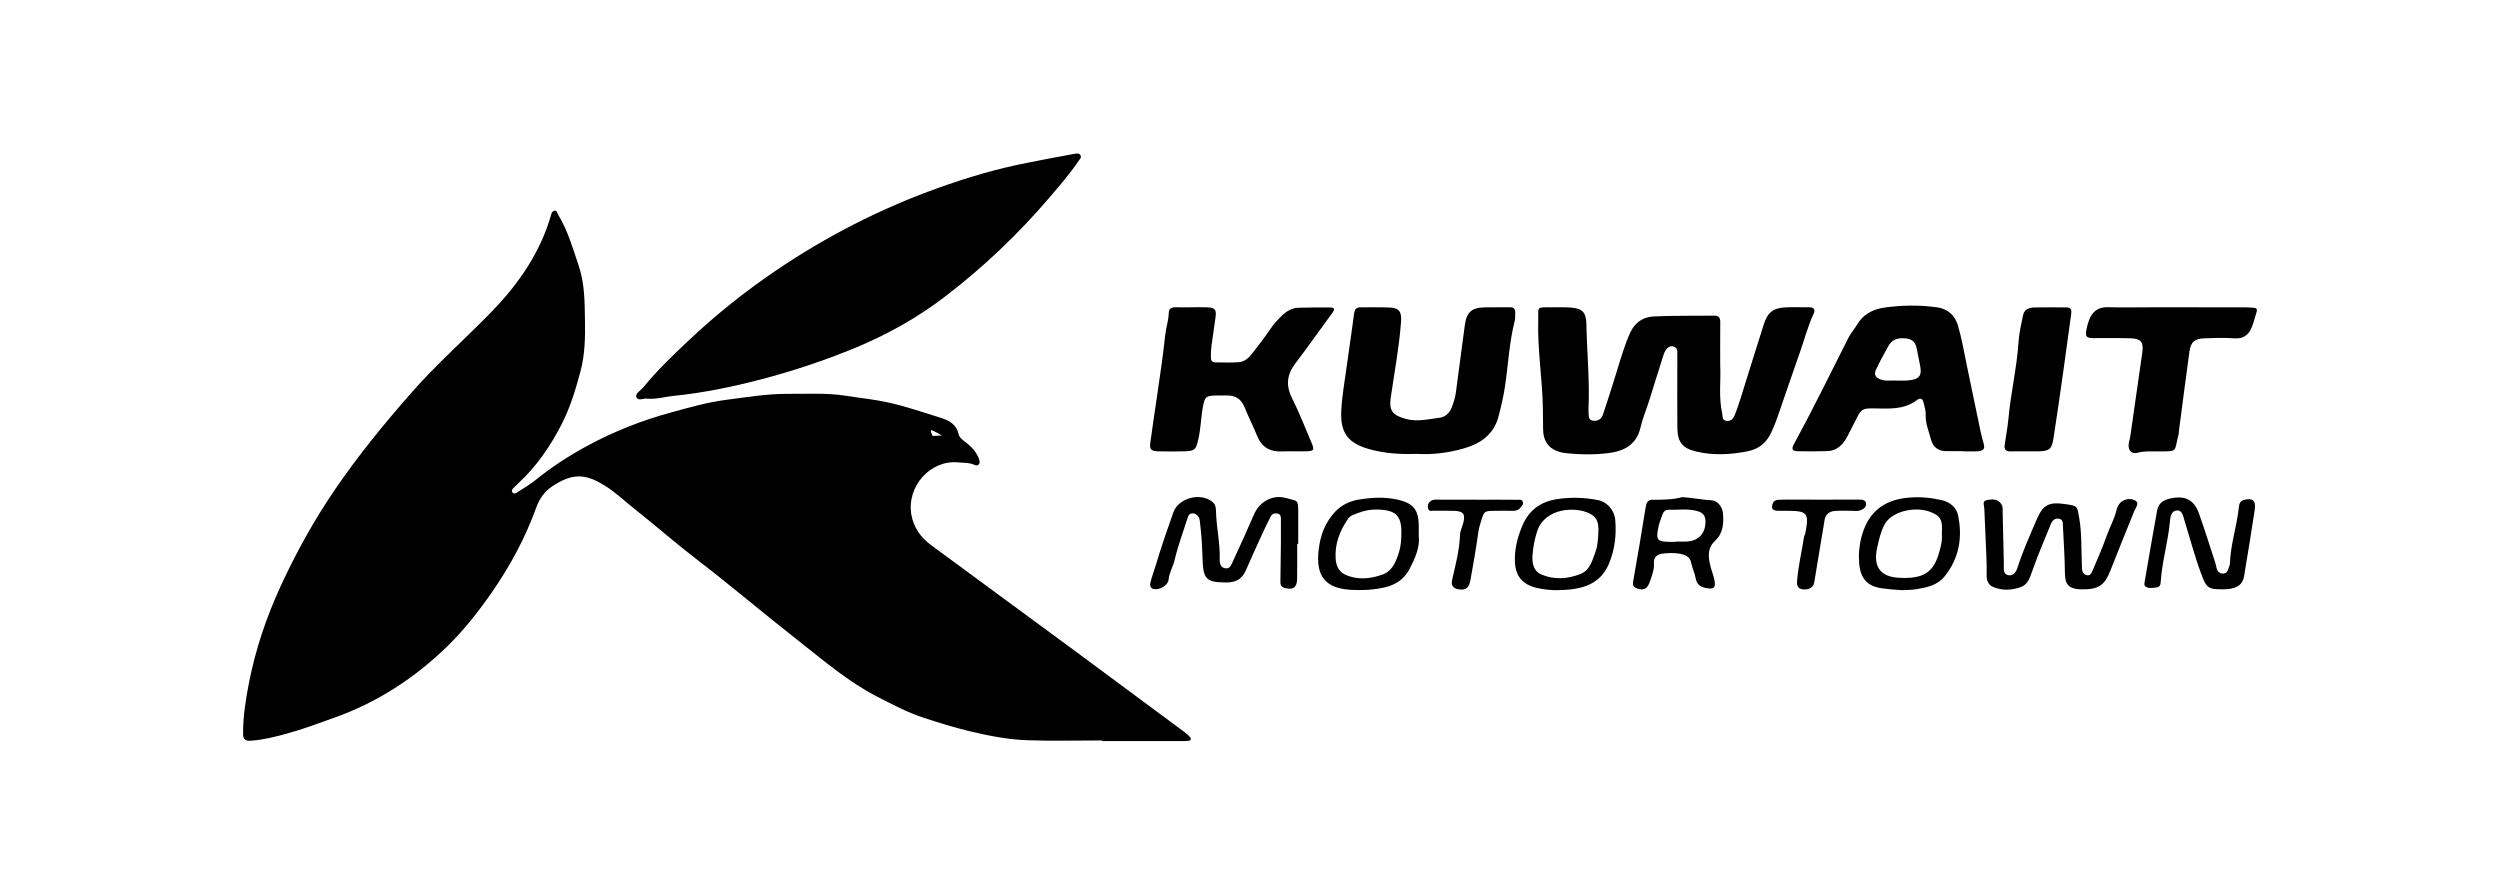 <?xml version="1.0" encoding="iso-8859-1"?>
<!-- Generator: Adobe Illustrator 29.5.1, SVG Export Plug-In . SVG Version: 9.03 Build 0)  -->
<svg version="1.1" xmlns="http://www.w3.org/2000/svg" xmlns:xlink="http://www.w3.org/1999/xlink" x="0px" y="0px"
	 width="309.885px" height="110.885px" viewBox="0 0 309.885 110.885" enable-background="new 0 0 309.885 110.885"
	 xml:space="preserve">
<g id="Layer_1">
</g>
<g id="Layer_2">
	<g>
		<path d="M80.092,49.407c-0.232-0.048-0.994,0.33-1.204-0.158c-0.203-0.472,0.528-0.835,0.857-1.239
			c1.739-2.139,3.733-4.042,5.732-5.92c3.305-3.104,6.846-5.936,10.602-8.489c6.306-4.287,13.046-7.74,20.216-10.307
			c3.592-1.286,7.252-2.38,11.023-3.11c1.95-0.378,3.899-0.774,5.857-1.115c0.264-0.046,0.562-0.114,0.738,0.149
			c0.19,0.283-0.051,0.488-0.201,0.709c-1.093,1.613-2.369,3.084-3.629,4.56c-3.871,4.533-8.181,8.63-12.906,12.25
			c-3.429,2.627-7.195,4.741-11.209,6.395c-3.785,1.56-7.669,2.855-11.613,3.886c-3.582,0.937-7.234,1.693-10.94,2.06
			C82.398,49.179,81.41,49.527,80.092,49.407z"/>
		<path d="M213.227,45.324c0.109,1.731-0.224,3.845,0.247,5.929c0.079,0.352-0.041,0.799,0.478,0.902
			c0.512,0.102,0.858-0.187,1.03-0.602c0.308-0.745,0.562-1.514,0.805-2.284c0.952-3.019,1.874-6.048,2.841-9.062
			c0.481-1.501,1.187-2.038,2.706-2.108c0.973-0.044,1.949-0.004,2.924-0.008c0.603-0.003,0.795,0.284,0.544,0.817
			c-0.714,1.515-1.122,3.137-1.679,4.707c-0.952,2.682-1.852,5.383-2.789,8.071c-0.23,0.658-0.488,1.31-0.788,1.94
			c-0.587,1.236-1.491,2.028-2.908,2.31c-2.146,0.427-4.281,0.539-6.404,0.029c-1.74-0.418-2.304-1.199-2.319-2.977
			c-0.022-2.654-0.006-5.308-0.006-7.962c0-0.271,0.021-0.543-0.003-0.812c-0.041-0.453,0.184-1.021-0.442-1.255
			c-0.486-0.182-0.985,0.183-1.25,0.994c-0.617,1.89-1.185,3.795-1.786,5.69c-0.356,1.123-0.82,2.22-1.086,3.363
			c-0.502,2.154-2.067,2.924-3.997,3.161c-1.72,0.211-3.468,0.196-5.19,0.01c-2.26-0.244-2.888-1.585-2.882-3.048
			c0.003-0.812-0.016-1.625-0.026-2.437c-0.049-3.666-0.682-7.301-0.577-10.976c0.049-1.734-0.329-1.624,1.659-1.624
			c0.758,0,1.518-0.023,2.274,0.024c1.546,0.097,2.01,0.576,2.039,2.108c0.066,3.453,0.414,6.9,0.262,10.359
			c-0.007,0.162-0.014,0.326,0.004,0.487c0.045,0.409-0.091,0.947,0.484,1.065c0.588,0.121,1.098-0.145,1.29-0.71
			c0.603-1.778,1.162-3.572,1.719-5.366c0.509-1.639,0.969-3.291,1.686-4.859c0.581-1.27,1.63-1.921,2.93-1.979
			c2.487-0.111,4.98-0.068,7.471-0.095c0.554-0.006,0.754,0.254,0.748,0.797C213.215,41.599,213.227,43.279,213.227,45.324z"/>
		<path d="M175.568,56.258c-1.972,0.076-3.838-0.049-5.692-0.543c-2.664-0.71-3.745-1.936-3.624-4.712
			c0.077-1.768,0.396-3.527,0.634-5.287c0.303-2.237,0.656-4.467,0.936-6.706c0.071-0.568,0.199-0.926,0.839-0.918
			c1.246,0.015,2.494-0.03,3.736,0.035c1.06,0.055,1.357,0.597,1.272,1.735c-0.235,3.17-0.827,6.29-1.28,9.429
			c-0.238,1.647,0.263,2.182,1.836,2.627c1.433,0.405,2.773,0.041,4.139-0.125c0.767-0.093,1.326-0.562,1.62-1.377
			c0.203-0.563,0.39-1.12,0.47-1.704c0.379-2.773,0.74-5.548,1.105-8.323c0.223-1.698,0.828-2.261,2.513-2.292
			c1.029-0.019,2.059,0.003,3.088-0.01c0.489-0.006,0.688,0.22,0.657,0.692c-0.021,0.324,0.024,0.663-0.055,0.971
			c-0.686,2.673-0.803,5.428-1.212,8.141c-0.192,1.274-0.484,2.539-0.817,3.785c-0.592,2.216-2.25,3.327-4.321,3.919
			C179.484,56.145,177.505,56.382,175.568,56.258z"/>
		<path d="M243.229,55.919c-0.704,0-1.408,0.016-2.112-0.004c-0.932-0.027-1.532-0.562-1.755-1.413
			c-0.271-1.035-0.718-2.033-0.666-3.152c0.022-0.47-0.156-0.952-0.258-1.426c-0.103-0.481-0.388-0.675-0.805-0.351
			c-1.276,0.992-2.74,1.09-4.28,1.068c-2.958-0.042-2.435-0.248-3.844,2.439c-0.273,0.521-0.517,1.064-0.843,1.551
			c-0.503,0.755-1.215,1.254-2.145,1.285c-1.245,0.042-2.492,0.043-3.737,0.014c-0.62-0.014-0.744-0.279-0.437-0.844
			c2.363-4.347,4.543-8.786,6.766-13.205c0.288-0.573,0.737-1.062,1.064-1.618c0.777-1.323,1.987-1.939,3.442-2.144
			c2.15-0.303,4.3-0.32,6.459-0.03c1.406,0.188,2.258,1.04,2.62,2.272c0.483,1.643,0.763,3.346,1.117,5.026
			c0.465,2.209,0.912,4.422,1.379,6.63c0.211,1,0.403,2.008,0.694,2.986c0.216,0.726-0.172,0.894-0.709,0.93
			c-0.647,0.044-1.3,0.011-1.95,0.011C243.229,55.936,243.229,55.927,243.229,55.919z M234.926,47.171
			c0.594,0,1.028,0.029,1.457-0.005c1.556-0.125,1.911-0.551,1.586-2.035c-0.138-0.63-0.249-1.261-0.375-1.892
			c-0.196-0.984-0.701-1.29-1.73-1.312c-0.777-0.017-1.388,0.261-1.764,0.92c-0.559,0.98-1.095,1.976-1.573,2.997
			c-0.281,0.6-0.028,0.986,0.63,1.209C233.792,47.268,234.445,47.136,234.926,47.171z"/>
		<path d="M147.715,38.089c0.649,0,1.3-0.029,1.948,0.006c0.946,0.051,1.131,0.276,1.009,1.211
			c-0.159,1.226-0.358,2.447-0.518,3.673c-0.056,0.427-0.053,0.863-0.063,1.296c-0.008,0.367,0.134,0.64,0.545,0.643
			c0.973,0.007,1.951,0.048,2.919-0.023c0.742-0.055,1.269-0.573,1.706-1.14c0.722-0.939,1.463-1.868,2.119-2.851
			c0.456-0.683,0.991-1.277,1.577-1.835c0.561-0.534,1.223-0.903,2.011-0.925c1.298-0.036,2.596-0.041,3.895-0.037
			c0.57,0.002,0.627,0.22,0.285,0.682c-1.535,2.074-3.009,4.195-4.574,6.245c-1.066,1.396-1.213,2.747-0.411,4.34
			c0.893,1.774,1.608,3.639,2.393,5.468c0.41,0.956,0.328,1.08-0.766,1.101c-0.974,0.019-1.949-0.029-2.922,0.013
			c-1.476,0.063-2.473-0.545-3.038-1.925c-0.488-1.192-1.073-2.345-1.555-3.539c-0.42-1.041-1.152-1.507-2.251-1.471
			c-0.486,0.016-0.975-0.015-1.461,0.004c-1.068,0.042-1.234,0.217-1.442,1.319c-0.259,1.373-0.272,2.777-0.592,4.146
			c-0.286,1.225-0.423,1.418-1.7,1.45c-1.082,0.027-2.165,0.029-3.247,0.004c-0.886-0.02-1.107-0.23-0.999-1.052
			c0.266-2.025,0.592-4.041,0.877-6.063c0.338-2.394,0.716-4.785,0.958-7.189c0.097-0.97,0.431-1.888,0.453-2.867
			c0.011-0.509,0.373-0.715,0.896-0.689C146.416,38.114,147.066,38.09,147.715,38.089z"/>
		<path d="M270.037,38.09c2.706,0,5.413-0.003,8.119,0.003c0.432,0.001,0.864,0.025,1.294,0.067
			c0.257,0.025,0.358,0.197,0.279,0.454c-0.189,0.616-0.347,1.245-0.574,1.847c-0.379,1.002-1.02,1.567-2.209,1.476
			c-1.237-0.094-2.489-0.044-3.732-0.001c-1.176,0.04-1.661,0.463-1.822,1.627c-0.457,3.3-0.878,6.605-1.311,9.908
			c-0.014,0.107,0.003,0.221-0.024,0.323c-0.602,2.245,0.008,2.152-2.515,2.162c-0.857,0.003-1.712-0.073-2.574,0.163
			c-0.704,0.192-1.142-0.222-1.119-0.941c0.012-0.371,0.158-0.736,0.212-1.108c0.499-3.455,0.991-6.91,1.484-10.366
			c0.181-1.27-0.135-1.723-1.414-1.77c-1.568-0.057-3.139-0.004-4.708-0.025c-0.798-0.011-0.945-0.19-0.819-0.965
			c0.069-0.424,0.187-0.846,0.337-1.248c0.399-1.066,1.109-1.652,2.329-1.617c1.785,0.052,3.572,0.012,5.358,0.011
			C267.764,38.089,268.901,38.09,270.037,38.09z"/>
		<path d="M251.169,55.947c-0.649,0-1.299-0.017-1.948,0.005c-0.561,0.019-0.812-0.226-0.737-0.775
			c0.154-1.117,0.375-2.228,0.478-3.349c0.289-3.161,1.036-6.26,1.242-9.435c0.073-1.119,0.337-2.23,0.566-3.333
			c0.14-0.677,0.708-0.93,1.321-0.947c1.352-0.036,2.705-0.008,4.058-0.006c0.639,0.001,0.643,0.4,0.575,0.88
			c-0.328,2.34-0.635,4.684-0.967,7.024c-0.392,2.766-0.785,5.532-1.214,8.293c-0.216,1.391-0.519,1.615-1.912,1.643
			C252.143,55.956,251.656,55.948,251.169,55.947z"/>
		<path d="M258.137,73.051c-1.844,0.01-2.174-0.713-2.184-2.047c-0.014-1.941-0.158-3.88-0.246-5.82
			c-0.017-0.373,0.031-0.787-0.484-0.882c-0.522-0.096-0.827,0.21-1,0.632c-0.791,1.938-1.62,3.863-2.313,5.836
			c-0.295,0.839-0.556,1.686-1.406,1.995c-1.128,0.41-2.343,0.476-3.475-0.022c-0.492-0.216-0.786-0.701-0.776-1.317
			c0.013-0.865-0.004-1.732-0.038-2.597c-0.077-1.94-0.181-3.878-0.253-5.818c-0.014-0.38-0.317-0.936,0.376-1.035
			c0.636-0.091,1.288-0.184,1.737,0.514c0.235,0.365,0.155,0.725,0.165,1.091c0.053,2.055,0.095,4.111,0.14,6.167
			c0.002,0.108,0.003,0.217,0.003,0.325c0,0.486-0.077,1.078,0.524,1.219c0.657,0.154,1.003-0.415,1.161-0.909
			c0.637-1.987,1.488-3.884,2.302-5.799c0.85-2.001,1.512-2.41,3.654-2.094c1.549,0.228,1.449,0.246,1.704,1.72
			c0.325,1.875,0.248,3.754,0.323,5.632c0.009,0.216,0.004,0.433,0.019,0.649c0.029,0.412,0.189,0.74,0.637,0.814
			c0.431,0.071,0.555-0.294,0.673-0.574c0.606-1.432,1.247-2.854,1.754-4.322c0.365-1.057,0.944-2.025,1.198-3.129
			c0.091-0.395,0.282-0.829,0.65-1.096c0.532-0.386,1.21-0.416,1.692-0.138c0.549,0.318,0.071,0.839-0.103,1.267
			c-0.989,2.441-1.989,4.877-2.945,7.33C260.89,72.531,260.162,73.063,258.137,73.051z"/>
		<path d="M160.789,67.413c0,1.46,0.025,2.92-0.008,4.379c-0.024,1.07-0.553,1.37-1.552,1.08c-0.516-0.15-0.521-0.471-0.517-0.851
			c0.016-1.568,0.045-3.136,0.06-4.704c0.01-0.974,0.007-1.947,0.003-2.921c-0.001-0.326-0.011-0.658-0.434-0.745
			c-0.36-0.074-0.666,0.05-0.826,0.359c-0.415,0.804-0.804,1.622-1.181,2.445c-0.647,1.413-1.288,2.829-1.91,4.253
			c-0.467,1.07-1.245,1.5-2.422,1.492c-2.451-0.016-2.86-0.358-2.941-2.887c-0.047-1.454-0.112-2.905-0.299-4.349
			c-0.042-0.32-0.019-0.652-0.224-0.931c-0.205-0.278-0.465-0.443-0.826-0.388c-0.316,0.048-0.416,0.279-0.501,0.55
			c-0.545,1.733-1.195,3.441-1.609,5.204c-0.197,0.839-0.664,1.567-0.752,2.452c-0.069,0.688-1.007,1.236-1.724,1.183
			c-0.469-0.034-0.626-0.385-0.528-0.81c0.169-0.731,0.449-1.431,0.662-2.15c0.654-2.206,1.408-4.384,2.178-6.553
			c0.637-1.795,3.327-2.513,4.825-1.331c0.368,0.29,0.456,0.665,0.465,1.137c0.036,1.99,0.515,3.948,0.462,5.947
			c-0.003,0.108,0.001,0.217,0.009,0.324c0.029,0.41,0.186,0.732,0.623,0.831c0.462,0.105,0.694-0.166,0.865-0.543
			c0.504-1.11,1.019-2.215,1.519-3.326c0.436-0.968,0.848-1.948,1.291-2.913c0.692-1.504,2.311-2.375,3.916-1.913
			c1.389,0.4,1.52,0.114,1.509,1.786c-0.008,1.298-0.002,2.595-0.002,3.893C160.876,67.413,160.832,67.413,160.789,67.413z"/>
		<path d="M275.555,73.05c-1.846,0.004-2.054-0.174-2.691-1.877c-0.808-2.163-1.391-4.394-2.071-6.595
			c-0.172-0.558-0.275-1.362-0.965-1.304c-0.76,0.064-0.813,0.884-0.876,1.534c-0.238,2.463-0.967,4.851-1.124,7.326
			c-0.022,0.343-0.093,0.642-0.522,0.681c-0.481,0.043-0.978,0.191-1.404-0.144c-0.09-0.071-0.109-0.297-0.085-0.438
			c0.508-2.959,1.017-5.917,1.551-8.871c0.142-0.787,0.547-1.288,1.426-1.516c1.906-0.495,3.135-0.009,3.778,1.799
			c0.733,2.064,1.381,4.158,2.061,6.24c0.083,0.256,0.089,0.544,0.208,0.779c0.153,0.303,0.427,0.473,0.799,0.429
			c0.313-0.037,0.464-0.237,0.55-0.51c0.081-0.256,0.215-0.511,0.223-0.77c0.071-2.326,0.839-4.54,1.091-6.836
			c0.046-0.42,0.097-0.861,0.632-1.007c1.075-0.293,1.523,0.081,1.349,1.211c-0.426,2.761-0.861,5.521-1.327,8.275
			C277.97,72.562,277.123,73.047,275.555,73.05z"/>
		<path d="M235.707,73.151c-0.87-0.044-1.616-0.121-2.367-0.217c-2.412-0.308-2.911-1.838-2.921-3.911
			c-0.005-1.073,0.192-2.234,0.584-3.308c0.967-2.643,2.972-3.824,5.647-4.039c1.346-0.109,2.688,0.007,4.011,0.312
			c1.03,0.237,1.839,0.894,2.04,1.84c0.591,2.778,0.152,5.413-1.705,7.669c-0.879,1.067-2.185,1.324-3.464,1.54
			C236.897,73.144,236.239,73.121,235.707,73.151z M240.698,66.154c0.039-0.863,0.114-1.797-0.61-2.287
			c-2.056-1.391-5.562-0.612-6.492,1.146c-0.484,0.916-0.693,1.891-0.916,2.893c-0.543,2.443,0.512,3.582,2.655,3.707
			c2.877,0.168,4.204-0.527,4.934-2.814C240.542,67.943,240.784,67.04,240.698,66.154z"/>
		<path d="M193.042,73.156c-0.866-0.002-1.716-0.08-2.564-0.285c-1.781-0.43-2.636-1.463-2.7-3.289
			c-0.053-1.536,0.327-2.991,0.905-4.373c0.791-1.895,2.168-3.003,4.317-3.338c1.743-0.271,3.407-0.206,5.096,0.121
			c1.091,0.212,2.019,1.231,2.123,2.478c0.152,1.836-0.045,3.617-0.769,5.368c-0.878,2.123-2.541,2.939-4.631,3.209
			C194.231,73.123,193.634,73.122,193.042,73.156z M198.117,66.085c0.047-0.942,0.021-1.841-0.962-2.376
			c-1.835-0.999-5.705-0.759-6.633,2.183c-0.312,0.99-0.5,1.992-0.562,2.976c-0.053,0.843,0.062,1.888,1.081,2.332
			c1.621,0.707,3.302,0.562,4.866-0.051c1.178-0.462,1.489-1.718,1.891-2.852C198.062,67.555,198.072,66.828,198.117,66.085z"/>
		<path d="M175.862,66.462c0.158,1.3-0.427,2.72-1.178,4.125c-0.669,1.25-1.724,1.914-3.027,2.215
			c-1.373,0.317-2.774,0.391-4.189,0.312c-3.373-0.186-4.355-1.897-4.023-4.89c0.121-1.085,0.391-2.224,0.933-3.226
			c0.886-1.642,2.117-2.762,4.083-3.078c1.62-0.26,3.178-0.344,4.789,0.015c1.83,0.408,2.553,1.175,2.61,3.057
			C175.871,65.371,175.862,65.75,175.862,66.462z M173.695,66.503c0.116-2.531-0.55-3.246-2.849-3.343
			c-0.877-0.037-1.706,0.11-2.522,0.434c-0.451,0.179-0.931,0.278-1.229,0.711c-1.034,1.499-1.663,3.142-1.534,4.977
			c0.052,0.74,0.343,1.533,1.073,1.892c1.542,0.757,3.154,0.602,4.714,0.054c1.243-0.438,1.672-1.577,2.044-2.72
			C173.629,67.78,173.678,67.028,173.695,66.503z"/>
		<path d="M208.516,61.619c1.41,0.087,2.51,0.349,3.641,0.391c0.719,0.027,1.321,0.795,1.402,1.546
			c0.136,1.269,0.029,2.547-0.936,3.447c-1.076,1.003-0.866,2.103-0.58,3.271c0.14,0.572,0.386,1.124,0.482,1.701
			c0.154,0.929-0.116,1.085-1.062,0.914c-0.745-0.134-1.171-0.518-1.283-1.223c-0.102-0.647-0.423-1.226-0.538-1.851
			c-0.13-0.704-0.53-0.951-1.155-1.115c-0.807-0.211-1.619-0.16-2.411-0.078c-0.592,0.061-1.118,0.405-1.063,1.175
			c0.059,0.829-0.263,1.577-0.521,2.338c-0.286,0.844-0.764,1.093-1.553,0.812c-0.391-0.14-0.6-0.334-0.512-0.83
			c0.541-3.056,1.06-6.116,1.548-9.181c0.086-0.541,0.202-0.993,0.815-0.99C206.136,61.952,207.475,61.929,208.516,61.619z
			 M207.721,67.164c0-0.013,0-0.025,0-0.038c0.485,0,0.972,0.032,1.454-0.006c1.406-0.11,2.226-1.046,2.226-2.448
			c0-0.681-0.234-1.084-0.931-1.297c-1.225-0.375-2.461-0.148-3.691-0.187c-0.345-0.011-0.589,0.237-0.703,0.574
			c-0.173,0.508-0.393,1.006-0.501,1.527c-0.35,1.675-0.183,1.866,1.499,1.876C207.289,67.165,207.505,67.164,207.721,67.164z"/>
		<path d="M183.063,61.941c1.678,0,3.356-0.008,5.034,0.009c0.239,0.002,0.571-0.085,0.67,0.282c0.084,0.311-0.15,0.488-0.313,0.699
			c-0.261,0.339-0.607,0.397-1.006,0.388c-0.757-0.017-1.516-0.013-2.273,0.002c-1.169,0.023-1.216,0.043-1.567,1.192
			c-0.139,0.457-0.284,0.911-0.354,1.401c-0.283,2.013-0.624,4.018-0.992,6.018c-0.174,0.948-0.619,1.249-1.418,1.125
			c-0.747-0.117-1.009-0.491-0.838-1.233c0.421-1.827,0.903-3.638,0.972-5.532c0.019-0.518,0.289-1.024,0.417-1.542
			c0.251-1.02-0.018-1.383-1.101-1.427c-0.865-0.034-1.732-0.002-2.598-0.012c-0.249-0.003-0.573,0.106-0.67-0.264
			c-0.107-0.407,0.005-0.754,0.378-0.976c0.345-0.206,0.737-0.134,1.111-0.136c1.516-0.008,3.031-0.003,4.547-0.003
			C183.063,61.936,183.063,61.938,183.063,61.941z"/>
		<path d="M225.552,61.933c1.62,0.001,3.239,0.006,4.859-0.004c0.401-0.002,0.842,0.017,0.897,0.472
			c0.06,0.497-0.394,0.75-0.794,0.885c-0.291,0.098-0.64,0.029-0.963,0.03c-0.702,0.004-1.407-0.039-2.104,0.019
			c-0.797,0.067-1.175,0.468-1.288,1.162c-0.422,2.58-0.849,5.159-1.285,7.737c-0.095,0.561-0.639,0.878-1.322,0.827
			c-0.607-0.045-0.847-0.377-0.804-0.964c0.137-1.872,0.586-3.695,0.868-5.545c0.024-0.156,0.131-0.299,0.161-0.455
			c0.484-2.513,0.268-2.778-2.25-2.78c-0.378,0-0.756-0.005-1.134,0c-0.349,0.004-0.74-0.107-0.74-0.448
			c0-0.404,0.158-0.868,0.717-0.91c0.323-0.024,0.647-0.026,0.971-0.028c0.702-0.004,1.404-0.001,2.106-0.001
			S224.851,61.932,225.552,61.933z"/>
		<path d="M147.514,91.372c-0.167-0.208-0.374-0.392-0.59-0.552c-4.44-3.296-8.878-6.594-13.329-9.876
			c-6.064-4.47-12.14-8.924-18.207-13.391c-1.268-0.933-2.14-2.187-2.413-3.718c-0.634-3.555,2.369-6.844,5.767-6.52
			c0.692,0.066,1.391,0.003,2.066,0.319c0.424,0.199,0.729-0.145,0.588-0.606c-0.28-0.916-0.91-1.599-1.641-2.161
			c-0.394-0.303-0.834-0.591-0.935-1.057c-0.274-1.262-1.249-1.722-2.284-2.043c-2.096-0.65-4.165-1.367-6.324-1.854
			c-1.798-0.405-3.61-0.579-5.411-0.863c-2.352-0.372-4.745-0.211-7.122-0.23c-2.597-0.021-5.157,0.42-7.713,0.748
			c-2.325,0.298-4.613,0.962-6.885,1.584c-3.574,0.978-7.008,2.34-10.272,4.104c-2.271,1.228-4.43,2.627-6.44,4.257
			c-0.699,0.567-1.494,1.014-2.25,1.51c-0.179,0.118-0.39,0.237-0.576,0.031c-0.183-0.203-0.065-0.396,0.094-0.556
			c0.228-0.231,0.46-0.458,0.698-0.679c2.232-2.077,3.913-4.564,5.293-7.254c1.055-2.057,1.715-4.259,2.317-6.496
			c0.571-2.122,0.604-4.312,0.564-6.408c-0.042-2.206-0.022-4.493-0.771-6.706c-0.739-2.182-1.356-4.39-2.569-6.37
			c-0.113-0.184-0.127-0.591-0.528-0.441c-0.221,0.083-0.279,0.312-0.339,0.52c-1.353,4.719-4.079,8.599-7.45,12.061
			c-3.227,3.314-6.706,6.375-9.769,9.857c-3.413,3.88-6.679,7.867-9.592,12.143c-2.605,3.822-4.833,7.852-6.755,12.047
			c-1.746,3.812-3.081,7.781-3.881,11.901c-0.4,2.059-0.733,4.142-0.725,6.26c0.003,0.721,0.286,0.929,0.982,0.88
			c1.514-0.105,2.988-0.481,4.424-0.872c2.013-0.548,3.98-1.292,5.953-1.997c5.321-1.901,9.93-4.912,13.939-8.813
			c2.116-2.06,3.952-4.409,5.639-6.855c2.232-3.236,4.071-6.673,5.404-10.372c0.38-1.055,1.024-1.973,1.888-2.558
			c2.664-1.805,4.283-1.577,6.549-0.186c1.436,0.881,2.629,2.056,3.94,3.086c2.5,1.966,4.886,4.077,7.409,6.012
			c4.274,3.278,8.377,6.769,12.615,10.09c3.194,2.504,6.274,5.175,9.918,7.037c1.859,0.95,3.699,1.934,5.709,2.587
			c1.941,0.631,3.87,1.237,5.865,1.708c2.315,0.546,4.631,0.997,6.99,1.077c3.083,0.105,6.172,0.026,9.259,0.026
			c0,0.024,0,0.049,0,0.073c3.196,0,6.392,0.001,9.587-0.001c0.379,0,0.761,0.017,1.136-0.028
			C147.599,91.797,147.682,91.582,147.514,91.372z M115.448,53.331c0.217,0,1.3,0.65,1.3,0.65l-1.138,0.054
			C115.611,54.035,115.231,53.331,115.448,53.331z"/>
	</g>
</g>
</svg>
